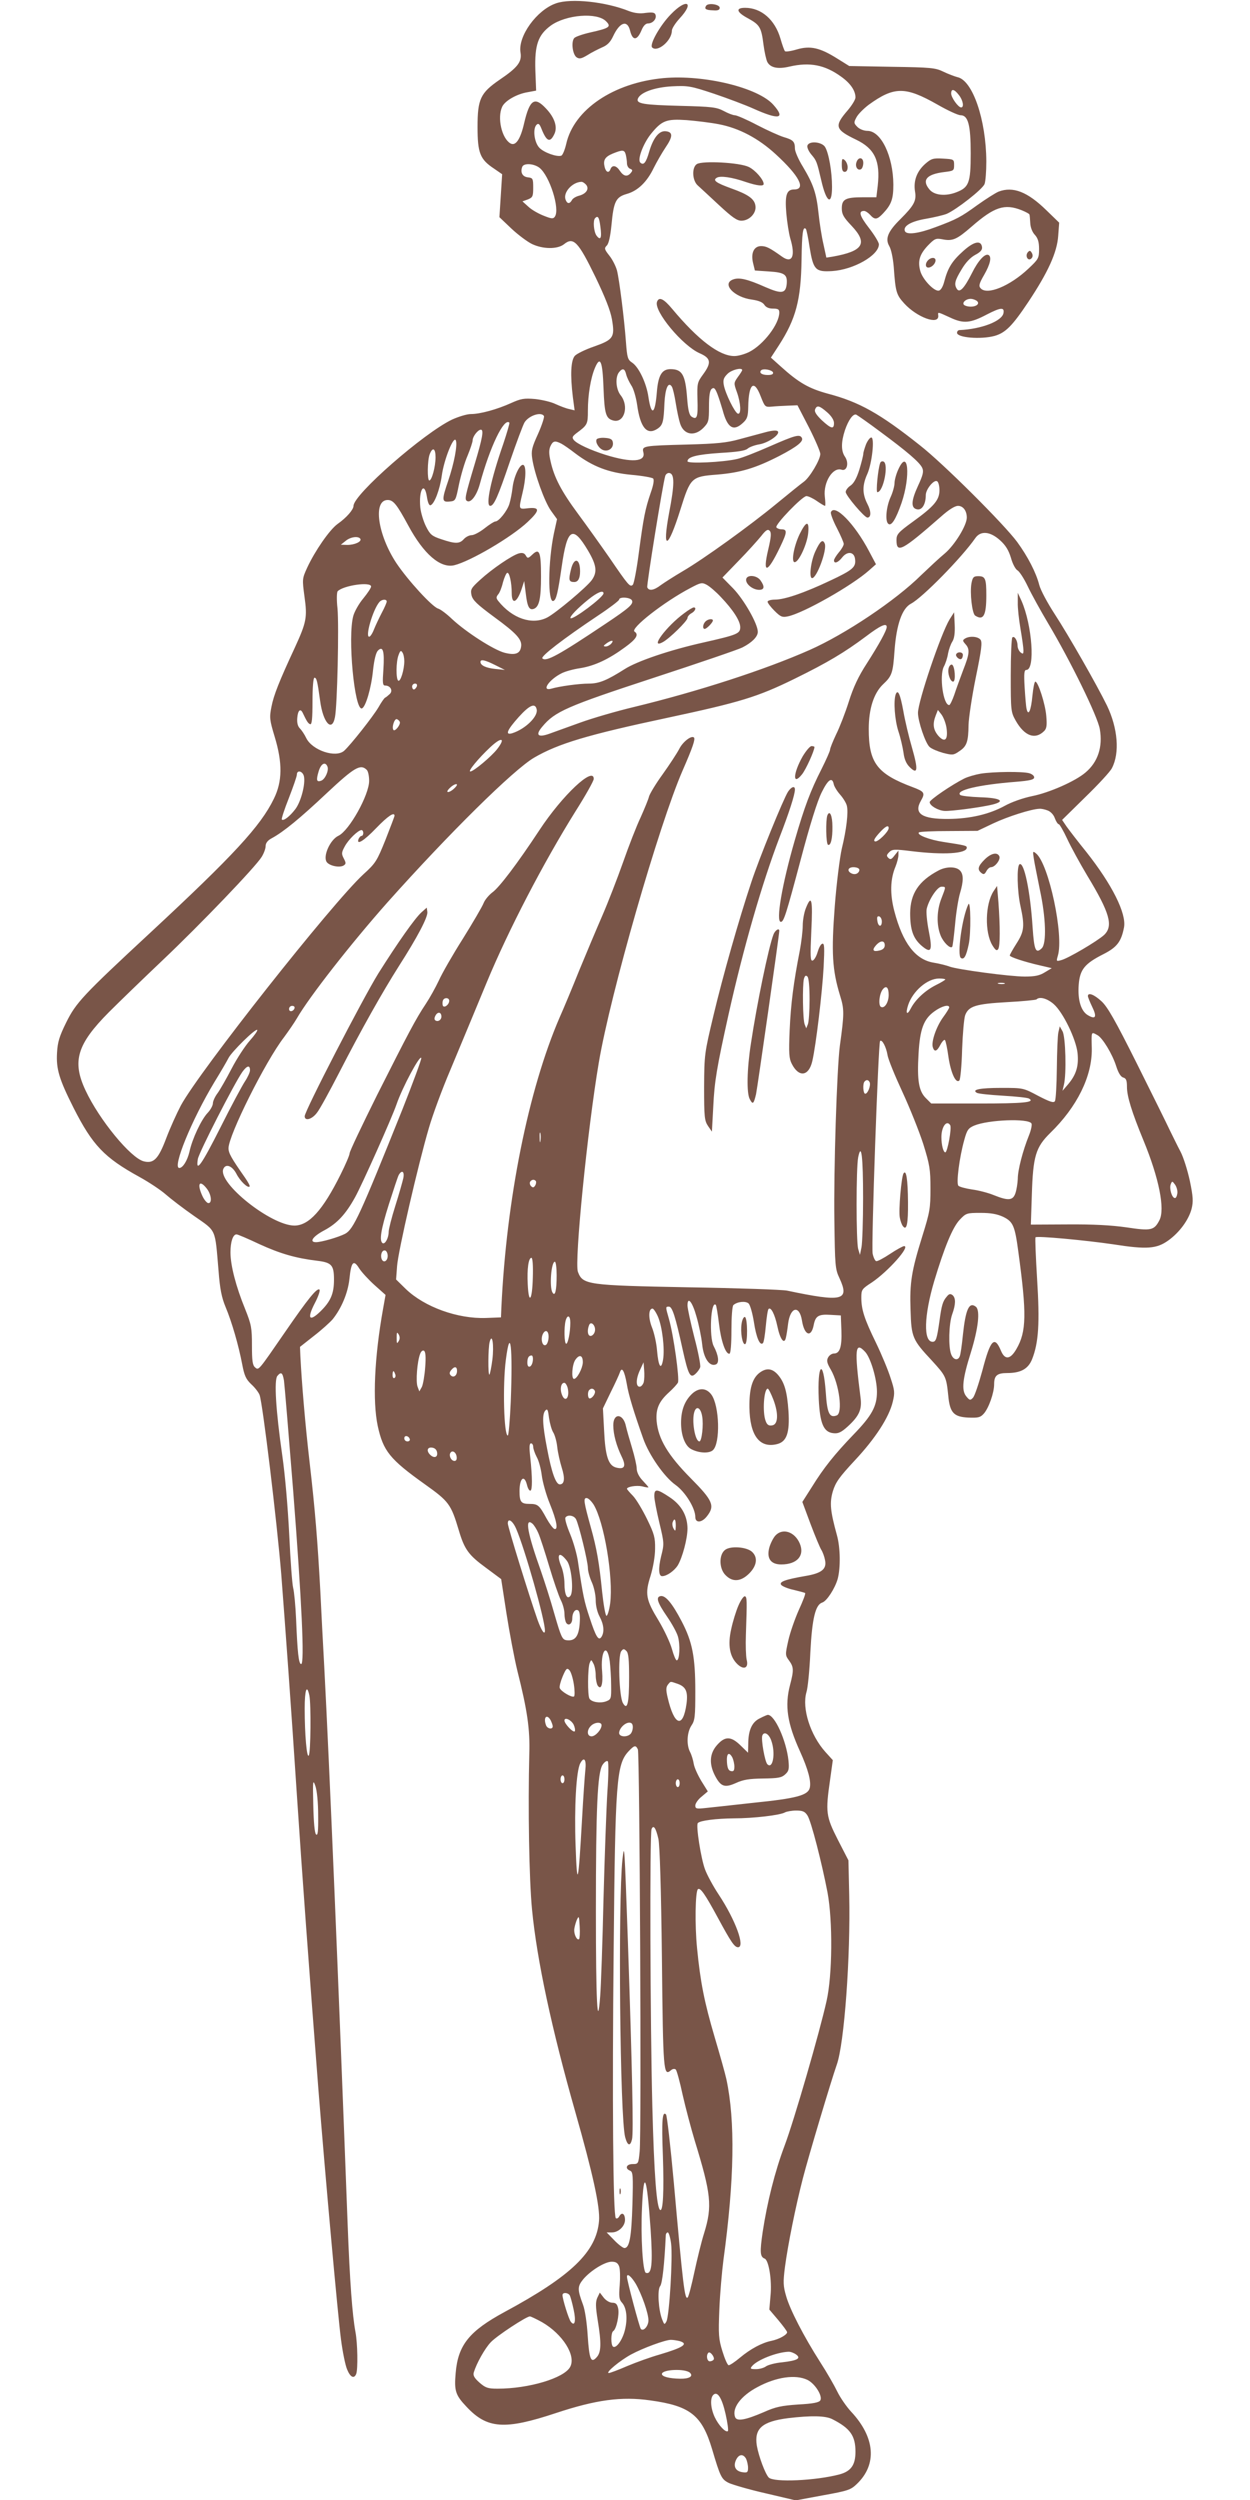 <?xml version="1.0" standalone="no"?>
<!DOCTYPE svg PUBLIC "-//W3C//DTD SVG 20010904//EN"
 "http://www.w3.org/TR/2001/REC-SVG-20010904/DTD/svg10.dtd">
<svg version="1.0" xmlns="http://www.w3.org/2000/svg"
 width="640pt" height="1280pt" viewBox="0 0 640 1280"
 preserveAspectRatio="xMidYMid meet">
<g transform="translate(0,1280) scale(0.1,-0.1)"
fill="#795548" stroke="none">
<path d="M2847 12783 c-99 -34 -196 -169 -182 -252 8 -48 -15 -77 -108 -140
-97 -67 -112 -98 -112 -241 0 -134 13 -166 84 -213 l42 -29 -7 -110 -7 -110
61 -58 c34 -32 81 -67 105 -79 56 -27 130 -28 164 -2 49 40 73 15 162 -168 49
-102 76 -170 84 -215 16 -93 8 -105 -91 -140 -44 -15 -89 -37 -99 -48 -20 -23
-24 -96 -10 -211 l9 -68 -29 7 c-15 3 -46 15 -68 25 -22 11 -69 22 -105 26
-57 5 -73 2 -124 -21 -71 -32 -157 -56 -206 -56 -19 0 -62 -13 -95 -28 -145
-69 -505 -384 -505 -442 0 -19 -35 -60 -82 -93 -41 -30 -115 -137 -155 -223
-26 -57 -26 -59 -14 -149 15 -107 10 -131 -50 -262 -79 -170 -108 -243 -119
-301 -11 -55 -10 -67 16 -153 41 -135 40 -230 -4 -319 -68 -140 -207 -290
-632 -685 -347 -322 -381 -359 -431 -460 -35 -71 -44 -100 -47 -155 -5 -84 11
-136 85 -283 97 -191 157 -254 337 -353 49 -27 109 -67 134 -89 25 -22 90 -72
146 -111 116 -81 106 -60 125 -281 7 -93 16 -137 36 -185 32 -76 67 -198 85
-293 11 -58 19 -76 46 -102 19 -17 38 -42 43 -55 16 -43 89 -650 111 -918 21
-273 51 -686 80 -1130 28 -423 61 -871 110 -1505 35 -442 100 -1164 116 -1284
8 -62 22 -131 31 -152 16 -40 36 -51 47 -23 9 25 7 156 -4 214 -16 86 -29 258
-40 550 -49 1302 -93 2344 -120 2860 -6 107 -15 281 -20 385 -14 254 -26 409
-55 660 -22 189 -40 403 -47 540 l-2 49 71 56 c39 30 82 69 96 85 45 56 78
134 86 206 9 89 21 102 50 55 13 -20 48 -58 79 -86 l56 -50 -13 -73 c-44 -246
-54 -470 -27 -598 28 -128 61 -170 242 -299 122 -87 133 -101 173 -235 29 -98
50 -127 139 -192 l78 -58 27 -175 c15 -96 40 -229 56 -295 51 -202 65 -299 61
-425 -7 -273 -1 -644 14 -797 25 -259 101 -613 222 -1038 89 -313 127 -485
121 -556 -13 -158 -142 -282 -483 -466 -181 -98 -239 -169 -251 -313 -8 -91
-1 -113 55 -172 106 -114 196 -120 458 -33 205 68 336 86 483 65 205 -28 265
-76 317 -250 42 -142 48 -154 86 -173 20 -9 105 -34 189 -53 l153 -36 140 26
c128 23 142 28 173 58 105 100 94 239 -30 371 -23 25 -55 71 -70 102 -15 31
-54 99 -87 150 -85 133 -156 271 -175 339 -15 51 -16 71 -6 149 15 113 54 308
92 455 29 113 144 497 173 580 39 108 71 555 64 869 l-4 178 -54 105 c-61 120
-64 141 -40 307 l14 101 -38 42 c-77 86 -121 223 -97 306 7 21 16 113 20 204
9 174 26 244 61 255 23 7 65 72 79 121 15 56 14 160 -4 224 -34 124 -38 165
-21 224 14 46 32 72 112 158 105 112 176 221 195 301 11 46 10 58 -11 121 -12
39 -46 121 -75 181 -60 123 -75 170 -75 232 0 40 3 44 54 77 83 56 199 186
165 186 -6 0 -39 -18 -72 -40 -33 -22 -65 -39 -71 -37 -6 2 -14 19 -18 38 -8
36 29 1079 38 1089 10 10 31 -30 38 -71 3 -22 38 -107 76 -189 38 -82 86 -202
107 -267 33 -106 37 -130 37 -228 0 -102 -3 -120 -42 -245 -55 -177 -65 -237
-60 -378 4 -139 10 -152 109 -258 72 -79 74 -83 84 -179 8 -88 28 -109 101
-113 52 -2 63 0 81 20 25 28 53 106 53 151 0 44 15 57 67 57 69 0 107 21 127
70 34 85 40 187 26 411 -7 116 -11 212 -8 214 8 8 255 -15 398 -36 172 -27
222 -23 282 20 57 41 104 105 119 162 9 37 8 61 -9 143 -12 55 -33 122 -48
150 -15 28 -38 76 -53 106 -14 30 -90 184 -169 342 -113 226 -152 294 -183
322 -38 35 -69 46 -69 26 0 -5 10 -30 22 -55 25 -51 18 -66 -20 -44 -37 20
-55 78 -49 157 6 78 30 108 127 157 69 35 91 64 105 137 13 71 -61 219 -193
386 -43 53 -88 112 -101 130 l-23 34 119 117 c66 64 128 131 136 148 41 78 30
205 -25 320 -54 110 -197 360 -268 469 -37 57 -72 122 -79 149 -16 63 -59 146
-113 220 -68 92 -379 402 -498 495 -205 163 -311 222 -470 264 -99 27 -150 56
-244 141 l-49 44 41 63 c87 135 113 232 116 440 2 136 7 171 22 156 3 -3 12
-45 19 -93 19 -117 30 -128 115 -123 111 7 240 81 240 137 0 10 -23 48 -51 84
-48 62 -55 87 -25 87 7 0 21 -9 31 -20 24 -27 36 -25 67 8 42 45 52 73 52 147
-1 146 -63 275 -133 275 -18 0 -40 9 -51 20 -19 19 -19 23 -5 49 8 16 36 44
62 64 131 95 188 95 352 2 52 -30 106 -55 119 -55 39 0 52 -50 52 -195 0 -152
-9 -175 -75 -200 -55 -21 -113 -15 -137 16 -39 47 -14 77 76 88 49 6 51 7 51
36 0 29 -1 30 -57 33 -51 3 -60 0 -92 -28 -42 -38 -60 -86 -51 -141 8 -47 -5
-71 -75 -141 -64 -63 -79 -100 -57 -138 10 -17 19 -61 23 -107 9 -128 13 -142
54 -187 65 -71 177 -112 174 -63 -2 21 -7 22 61 -9 68 -32 103 -29 188 16 70
36 90 38 85 8 -6 -42 -113 -83 -225 -88 -7 0 -13 -6 -13 -14 0 -25 121 -35
192 -16 56 16 91 51 173 174 101 152 147 253 153 338 l5 68 -65 63 c-97 95
-171 124 -245 96 -15 -6 -64 -37 -109 -69 -84 -61 -106 -73 -214 -113 -87 -33
-149 -41 -157 -20 -10 26 32 50 109 63 40 7 87 18 105 25 49 21 184 126 194
153 5 13 9 65 9 115 -1 214 -70 416 -148 432 -15 4 -47 16 -72 28 -41 20 -64
22 -263 25 l-219 4 -61 38 c-89 56 -138 67 -207 47 -30 -9 -58 -13 -61 -9 -4
4 -14 33 -23 64 -28 97 -98 158 -181 158 -50 0 -45 -22 15 -54 60 -33 68 -46
79 -134 5 -38 14 -79 20 -90 16 -29 54 -37 113 -23 104 24 181 9 264 -51 48
-34 74 -72 74 -107 0 -11 -18 -40 -39 -65 -71 -82 -66 -99 42 -151 96 -46 125
-109 111 -236 l-7 -59 -69 0 c-89 0 -108 -10 -108 -57 0 -30 9 -46 50 -89 85
-90 60 -130 -97 -158 l-32 -5 -15 69 c-9 38 -20 109 -25 157 -11 105 -27 150
-80 239 -23 37 -41 79 -41 93 0 36 -9 45 -57 59 -23 7 -85 35 -137 62 -53 28
-104 50 -114 50 -9 0 -35 10 -57 22 -36 19 -60 22 -220 26 -192 5 -229 11
-219 37 13 32 85 58 175 63 81 4 95 2 215 -38 71 -24 161 -58 201 -76 131 -59
167 -53 103 19 -77 88 -355 156 -564 137 -255 -24 -458 -161 -497 -337 -7 -30
-18 -57 -25 -60 -22 -8 -90 16 -113 41 -26 28 -34 97 -14 117 9 9 15 5 24 -17
27 -69 45 -77 67 -31 18 36 2 85 -43 132 -58 62 -83 45 -111 -74 -19 -84 -44
-121 -71 -105 -44 26 -68 131 -42 187 14 31 75 66 131 75 l43 8 -4 105 c-4
129 14 180 79 228 78 56 237 69 283 22 28 -28 18 -35 -80 -57 -40 -9 -77 -22
-83 -29 -17 -20 -8 -86 13 -99 14 -9 25 -6 55 12 20 13 54 30 74 39 27 11 43
27 57 57 34 73 73 86 87 29 13 -53 36 -52 59 3 9 22 21 34 33 34 25 0 46 25
38 45 -4 11 -15 13 -50 9 -30 -5 -58 -1 -85 9 -119 48 -297 67 -374 40z m2062
-469 c22 -27 28 -64 12 -64 -15 0 -51 51 -51 71 0 26 15 24 39 -7z m-1229
-150 c105 -20 204 -73 292 -154 121 -111 156 -180 94 -180 -39 0 -48 -29 -40
-123 4 -45 13 -102 20 -127 28 -92 10 -131 -42 -94 -63 45 -81 54 -107 54 -37
0 -54 -36 -41 -88 l9 -37 73 -5 c80 -5 94 -16 90 -64 -5 -49 -26 -52 -109 -16
-92 41 -135 51 -166 39 -59 -22 5 -91 97 -103 34 -5 54 -13 63 -26 8 -13 23
-20 44 -20 27 0 33 -4 33 -20 0 -59 -81 -165 -154 -202 -22 -11 -56 -21 -76
-21 -77 0 -185 82 -318 241 -44 53 -68 64 -78 37 -18 -47 131 -226 219 -264
57 -25 61 -48 16 -109 -29 -40 -30 -45 -28 -126 3 -91 -2 -107 -29 -90 -13 8
-19 32 -24 97 -9 118 -25 147 -85 147 -44 0 -63 -31 -70 -118 -9 -114 -28
-125 -43 -25 -10 71 -49 153 -83 176 -23 15 -26 25 -32 104 -9 123 -34 320
-46 368 -6 22 -23 56 -39 76 -26 33 -27 38 -13 52 10 10 18 47 24 107 11 118
22 141 78 157 57 16 104 62 138 133 15 30 42 77 60 104 39 57 39 80 2 84 -34
4 -64 -33 -85 -104 -16 -57 -29 -73 -46 -56 -15 15 14 94 53 144 57 71 80 80
184 73 50 -4 124 -13 165 -21z m-476 -156 c3 -13 6 -33 6 -44 0 -12 7 -25 16
-28 13 -5 14 -9 4 -21 -18 -22 -37 -18 -56 10 -18 28 -39 32 -48 10 -8 -23
-23 -18 -30 9 -9 36 1 53 42 70 50 20 59 20 66 -6z m-442 -67 c52 -41 106
-211 79 -250 -8 -12 -16 -12 -56 4 -26 10 -62 30 -79 46 l-31 28 28 10 c24 10
27 15 27 60 0 47 -2 50 -27 53 -28 3 -40 25 -29 54 8 20 59 17 88 -5z m239
-87 c17 -21 1 -46 -36 -56 -16 -4 -33 -14 -37 -23 -12 -21 -25 -19 -33 5 -11
36 35 87 81 89 6 1 17 -6 25 -15z m2229 -130 c22 -9 41 -19 41 -23 1 -3 3 -23
4 -44 1 -22 11 -47 24 -60 15 -17 21 -36 21 -72 0 -47 -3 -52 -54 -100 -95
-90 -214 -139 -246 -100 -10 11 -6 25 19 68 31 54 39 91 23 101 -18 11 -54
-28 -86 -93 -40 -79 -63 -102 -77 -80 -15 24 -10 43 24 99 21 36 46 62 70 75
27 14 37 26 35 40 -5 37 -42 29 -97 -21 -57 -51 -78 -86 -96 -154 -7 -28 -18
-46 -28 -48 -24 -5 -83 57 -95 100 -14 51 -4 85 38 130 35 36 41 39 74 33 54
-11 75 -1 151 65 116 101 168 118 255 84z m-2156 -85 c8 -58 1 -73 -20 -45
-14 20 -19 77 -7 89 14 15 21 5 27 -44z m1925 -378 c20 -13 4 -31 -29 -31 -16
0 -32 5 -36 11 -7 12 13 29 36 29 8 0 21 -4 29 -9z m-1909 -448 c5 -133 12
-156 50 -166 56 -15 82 73 38 129 -25 31 -29 94 -8 119 18 22 29 18 36 -12 4
-16 16 -40 26 -56 11 -15 24 -59 30 -99 16 -117 50 -158 103 -124 29 19 33 35
37 133 4 75 20 112 38 83 5 -8 14 -46 20 -85 6 -38 16 -85 22 -103 18 -58 73
-69 119 -23 27 28 29 34 29 109 0 55 4 83 14 91 11 9 17 4 29 -26 8 -21 20
-59 27 -83 24 -91 55 -111 104 -65 22 20 26 33 27 82 2 120 30 143 64 53 21
-53 22 -55 56 -52 19 2 56 4 83 5 l49 2 59 -114 c32 -63 58 -124 58 -135 0
-30 -55 -122 -85 -143 -14 -10 -76 -60 -138 -111 -137 -113 -374 -284 -482
-347 -44 -26 -94 -58 -112 -71 -35 -27 -61 -31 -69 -11 -4 12 79 526 92 570 3
10 13 17 22 15 26 -5 26 -58 -2 -203 -37 -199 -7 -190 58 17 51 163 56 168
187 178 121 10 197 33 320 96 90 47 126 75 114 93 -11 19 -35 12 -163 -44 -68
-30 -144 -60 -168 -65 -73 -17 -254 -25 -254 -12 0 23 48 35 168 43 87 5 128
11 140 22 9 8 36 18 60 22 47 8 109 52 94 67 -6 6 -30 4 -63 -5 -30 -8 -90
-24 -134 -36 -64 -18 -117 -23 -265 -27 -229 -6 -234 -7 -226 -40 13 -49 -60
-54 -193 -13 -79 25 -146 56 -163 76 -10 13 -8 18 12 34 58 43 60 46 60 117 0
79 14 166 36 218 27 64 39 37 44 -103z m710 92 c0 -3 -10 -19 -22 -35 -21 -30
-22 -31 -5 -78 20 -56 23 -115 5 -110 -16 5 -64 103 -72 146 -5 27 -1 38 19
58 21 21 75 34 75 19z m158 -12 c2 -9 -7 -13 -27 -13 -30 0 -46 11 -34 24 11
11 56 2 61 -11z m277 -204 c22 -19 35 -40 35 -55 0 -33 -14 -30 -62 14 -28 27
-39 44 -35 55 9 24 22 21 62 -14z m-1450 -19 c3 -5 -10 -46 -30 -91 -32 -70
-36 -87 -30 -127 11 -76 63 -221 96 -267 l31 -43 -16 -73 c-30 -144 -32 -356
-3 -346 15 5 23 39 43 176 28 197 56 214 134 83 45 -76 49 -111 20 -152 -26
-36 -184 -169 -229 -192 -77 -39 -178 -5 -250 85 -11 14 -11 20 -1 33 8 8 19
36 25 62 7 25 17 48 22 49 11 4 23 -50 23 -104 0 -61 27 -50 51 22 l13 40 8
-64 c8 -69 18 -87 42 -78 27 11 36 53 36 165 0 127 -8 147 -44 113 -22 -21
-25 -21 -34 -5 -7 12 -17 15 -34 11 -35 -9 -139 -80 -200 -136 -46 -42 -50
-49 -44 -78 6 -26 28 -47 116 -112 115 -84 144 -116 138 -152 -5 -36 -30 -45
-85 -31 -56 15 -196 105 -268 172 -27 26 -60 51 -72 54 -31 10 -153 143 -213
232 -96 145 -122 324 -45 324 29 0 47 -23 105 -130 79 -147 165 -221 236 -204
82 20 292 143 375 221 63 59 65 77 4 71 -51 -6 -50 -8 -30 77 19 77 20 145 2
145 -18 0 -47 -63 -53 -119 -3 -25 -10 -62 -16 -81 -11 -36 -54 -90 -72 -90
-6 0 -31 -16 -55 -35 -24 -19 -54 -35 -66 -35 -12 0 -30 -9 -40 -20 -22 -25
-44 -25 -115 -1 -49 16 -58 24 -79 66 -13 26 -26 69 -29 96 -9 91 21 139 34
54 4 -27 11 -44 18 -42 20 6 48 80 58 152 11 81 61 207 72 180 9 -24 -9 -117
-39 -206 -34 -99 -33 -111 6 -107 32 3 32 4 49 88 10 47 29 113 44 147 14 34
26 70 26 79 0 19 27 54 42 54 16 0 8 -44 -31 -174 -50 -167 -53 -183 -40 -191
19 -12 49 27 65 84 53 195 125 344 152 317 2 -3 -12 -51 -31 -108 -65 -187
-92 -318 -67 -318 19 0 40 48 100 225 34 99 68 190 76 203 23 35 85 55 99 32z
m1720 -79 c138 -102 204 -158 217 -187 8 -18 4 -36 -22 -92 -36 -78 -37 -115
-3 -120 25 -4 43 28 43 73 0 30 42 81 58 71 7 -4 12 -25 12 -46 0 -50 -28 -83
-136 -161 -76 -55 -84 -65 -84 -94 0 -70 27 -56 228 120 39 35 71 55 87 55 26
0 45 -25 45 -60 0 -40 -62 -141 -113 -184 -27 -22 -81 -73 -121 -111 -130
-129 -388 -302 -571 -383 -228 -101 -570 -212 -900 -292 -88 -21 -212 -57
-275 -80 -63 -23 -134 -48 -158 -57 -59 -21 -72 -6 -35 37 64 77 126 104 568
249 232 76 437 146 456 156 49 25 79 55 79 80 0 41 -71 165 -126 222 l-55 56
83 86 c46 47 97 104 115 126 24 31 34 37 43 28 10 -9 9 -30 -7 -98 -30 -127
-4 -122 61 14 37 77 38 91 6 91 -10 0 -22 5 -25 10 -8 14 133 160 154 160 9 0
33 -11 53 -25 20 -14 39 -25 42 -25 3 0 2 22 -1 48 -8 73 41 152 86 137 28 -9
39 35 17 67 -20 29 -20 74 0 135 18 53 42 86 58 80 6 -3 61 -41 121 -86z
m-1632 -62 c12 -6 45 -29 72 -50 90 -68 171 -99 287 -110 57 -5 107 -14 112
-19 6 -6 2 -33 -12 -72 -29 -85 -37 -127 -61 -307 -11 -85 -25 -159 -31 -165
-14 -14 -23 -3 -120 139 -46 66 -118 167 -161 225 -85 115 -122 186 -140 268
-9 39 -9 58 -1 77 13 28 23 30 55 14z m-643 -70 c0 -48 -19 -119 -32 -119 -11
0 -10 103 2 134 15 39 30 31 30 -15z m2890 -425 c29 -26 44 -51 56 -90 8 -30
23 -58 33 -64 10 -5 34 -42 53 -82 19 -40 66 -125 104 -189 115 -193 254 -477
265 -542 16 -91 -10 -169 -73 -222 -52 -45 -187 -104 -273 -121 -48 -10 -105
-30 -141 -50 -79 -43 -176 -66 -289 -67 -134 -1 -178 27 -140 93 23 40 18 47
-40 69 -185 69 -227 125 -227 299 0 103 26 183 73 228 46 43 51 58 59 173 10
135 39 216 84 240 58 30 260 236 329 335 27 40 76 36 127 -10z m-3275 7 c8
-14 -29 -31 -67 -31 l-33 1 24 19 c24 21 66 27 76 11z m1846 -298 c62 -65 99
-122 99 -154 0 -33 -14 -39 -186 -78 -175 -39 -342 -96 -406 -137 -90 -57
-130 -74 -183 -74 -51 0 -152 -14 -192 -26 -54 -15 -12 47 53 79 17 9 60 21
95 26 74 12 146 46 229 107 58 42 72 65 49 80 -25 15 151 153 287 224 51 27
58 29 82 16 15 -8 48 -36 73 -63z m-1791 54 c0 -7 -18 -34 -40 -61 -22 -26
-45 -67 -51 -89 -30 -107 6 -487 44 -474 19 6 48 104 57 196 6 54 15 90 25
100 26 26 34 -3 28 -96 -5 -70 -4 -83 9 -83 27 0 41 -26 24 -43 -9 -8 -19 -17
-24 -19 -4 -1 -20 -24 -34 -49 -29 -49 -142 -192 -176 -223 -43 -38 -163 2
-194 65 -9 19 -24 41 -33 50 -11 11 -15 30 -13 53 3 39 16 51 28 26 20 -42 27
-54 38 -58 9 -3 12 29 12 117 0 72 4 121 10 121 11 0 15 -16 29 -118 15 -113
61 -163 76 -84 12 58 21 468 13 557 -5 43 -4 83 1 88 30 30 171 50 171 24z
m1190 -35 c0 -20 -158 -138 -169 -127 -6 7 36 51 92 96 46 37 77 49 77 31z
m146 -37 c7 -18 -13 -37 -136 -119 -239 -160 -304 -196 -323 -177 -10 10 105
99 286 220 59 39 107 76 107 81 0 16 60 12 66 -5z m-1256 -5 c0 -5 -11 -31
-25 -57 -14 -27 -32 -65 -40 -85 -8 -21 -19 -38 -25 -38 -21 0 19 138 52 177
12 15 38 17 38 3z m2560 -130 c0 -18 -40 -90 -102 -187 -43 -66 -69 -122 -92
-195 -18 -57 -47 -132 -65 -168 -17 -36 -31 -71 -31 -78 0 -7 -20 -52 -44
-100 -56 -110 -87 -192 -137 -365 -65 -225 -98 -417 -71 -417 15 0 27 38 102
320 47 178 85 299 107 343 33 67 54 81 62 41 2 -10 16 -34 32 -52 16 -18 32
-44 35 -58 8 -33 -2 -121 -26 -219 -10 -44 -27 -177 -36 -295 -18 -237 -13
-326 27 -457 22 -71 22 -91 -1 -258 -15 -116 -32 -633 -28 -895 3 -229 4 -248
26 -294 53 -115 17 -124 -268 -64 -25 5 -252 13 -505 17 -519 10 -541 13 -566
79 -19 49 49 732 107 1072 59 351 308 1217 429 1495 52 119 66 161 58 169 -13
12 -57 -22 -75 -58 -12 -23 -50 -81 -85 -130 -35 -48 -66 -100 -70 -114 -3
-14 -23 -62 -43 -107 -21 -44 -61 -147 -90 -230 -29 -82 -77 -206 -107 -275
-30 -69 -83 -195 -118 -280 -34 -85 -79 -193 -100 -240 -160 -371 -272 -930
-298 -1485 l-2 -50 -77 -3 c-145 -5 -314 56 -410 148 l-50 49 5 68 c5 75 108
521 163 708 19 66 68 199 109 295 113 272 119 285 187 450 112 270 290 612
454 875 52 82 94 157 94 167 0 67 -161 -84 -278 -262 -114 -173 -206 -294
-241 -319 -17 -13 -38 -37 -45 -55 -7 -18 -55 -100 -106 -182 -52 -82 -107
-178 -123 -214 -17 -36 -47 -90 -67 -120 -52 -78 -89 -149 -249 -466 -77 -155
-141 -289 -141 -299 0 -9 -21 -58 -46 -108 -92 -185 -163 -262 -237 -262 -120
1 -391 217 -364 289 12 30 45 18 67 -23 19 -38 59 -76 68 -66 3 3 -8 23 -24
46 -70 100 -84 125 -84 150 0 66 189 445 284 568 22 30 52 73 66 97 64 111
277 383 464 594 315 353 645 679 751 741 124 72 274 117 683 204 373 80 459
106 649 199 171 84 256 135 366 217 75 57 107 71 107 49z m-1410 -85 c-7 -8
-20 -15 -29 -15 -13 1 -13 3 3 15 26 19 42 19 26 0z m-1060 -90 c0 -43 -19
-107 -31 -100 -12 8 -12 97 2 132 8 22 12 24 19 13 6 -8 10 -28 10 -45z m465
-20 l50 -25 -49 5 c-48 5 -76 18 -76 36 0 15 23 10 75 -16z m-401 -110 c-4 -8
-10 -15 -15 -15 -5 0 -9 7 -9 15 0 8 7 15 15 15 9 0 12 -6 9 -15z m614 -118
c7 -36 -59 -100 -125 -121 -39 -12 -27 16 33 83 56 62 85 74 92 38z m-701 -63
c5 -14 -24 -50 -32 -42 -11 11 4 60 17 56 7 -3 13 -9 15 -14z m498 -140 c-29
-37 -120 -114 -137 -114 -14 0 41 67 103 125 58 54 79 47 34 -11z m-868 -90
c7 -20 -12 -63 -32 -71 -24 -9 -27 2 -14 46 12 42 35 54 46 25z m201 -16 c7
-7 12 -32 12 -56 0 -72 -102 -255 -157 -281 -43 -20 -81 -106 -60 -135 15 -20
67 -30 87 -17 12 8 12 13 0 36 -12 23 -12 30 5 61 19 36 69 84 86 84 5 0 9 -7
9 -15 0 -8 -4 -15 -9 -15 -5 0 -11 -7 -15 -15 -13 -35 27 -11 90 55 60 62 94
85 94 63 0 -3 -21 -58 -46 -122 -44 -109 -50 -120 -114 -178 -162 -150 -838
-1006 -934 -1183 -21 -40 -55 -115 -75 -168 -40 -106 -64 -131 -115 -118 -67
17 -228 213 -298 363 -70 149 -44 236 120 401 54 54 177 173 275 266 193 183
476 478 507 529 11 18 20 42 20 55 0 15 10 29 31 40 61 33 145 102 283 232
141 132 172 150 204 118z m-322 -32 c9 -39 -15 -131 -44 -169 -29 -38 -61 -62
-69 -53 -3 3 13 52 36 110 22 57 41 111 41 120 0 25 29 19 36 -8z m765 -67
c-13 -11 -27 -17 -30 -13 -3 3 5 14 18 25 13 11 27 17 30 13 3 -3 -5 -14 -18
-25z m3044 -109 c15 -6 30 -22 36 -40 6 -16 15 -30 20 -30 4 0 24 -34 43 -75
19 -41 65 -125 102 -187 117 -193 135 -259 87 -305 -35 -32 -186 -121 -220
-129 -25 -7 -25 -6 -17 22 32 104 -46 470 -111 524 -17 14 -18 13 -12 -25 3
-22 18 -94 31 -160 31 -143 35 -275 10 -300 -31 -30 -39 -11 -47 106 -12 188
-44 338 -67 324 -15 -9 -12 -140 5 -215 22 -101 19 -129 -20 -190 -19 -30 -35
-58 -35 -62 0 -8 76 -33 155 -51 l60 -14 -35 -21 c-27 -17 -51 -22 -103 -22
-77 0 -344 36 -385 51 -15 6 -51 15 -81 20 -94 15 -159 100 -202 264 -23 88
-21 164 6 228 8 20 15 47 15 59 l0 23 -20 -25 c-15 -20 -21 -23 -32 -12 -10
10 -9 15 5 29 15 15 26 16 114 5 164 -20 283 -13 283 18 0 10 -7 12 -118 29
-74 11 -140 37 -127 49 4 4 73 7 153 7 l147 1 80 38 c74 35 196 74 237 75 9 1
28 -3 43 -9z m-815 -90 c0 -18 -56 -73 -70 -68 -9 3 -3 15 20 41 32 36 50 46
50 27z m-150 -214 c0 -8 -7 -17 -16 -20 -19 -7 -47 12 -38 25 9 15 54 10 54
-5z m115 -264 c0 -31 -19 -28 -23 4 -3 18 0 25 10 22 7 -3 13 -14 13 -26z m15
-122 c0 -13 -9 -22 -25 -26 -35 -9 -42 1 -20 26 23 26 45 26 45 0z m310 -175
c0 -2 -22 -16 -49 -29 -55 -28 -104 -74 -127 -118 -20 -39 -29 -29 -14 17 24
71 98 135 158 135 17 0 32 -2 32 -5z m303 -22 c-7 -2 -21 -2 -30 0 -10 3 -4 5
12 5 17 0 24 -2 18 -5z m-593 -57 c0 -39 -22 -72 -40 -61 -14 9 -8 69 11 91
17 20 29 8 29 -30z m-2250 -30 c0 -20 -27 -40 -33 -24 -2 7 -2 19 1 26 6 16
32 15 32 -2z m3095 -17 c48 -42 114 -179 122 -250 7 -67 -7 -111 -47 -159
l-30 -35 7 30 c14 55 9 248 -7 275 l-14 25 -7 -30 c-4 -16 -7 -100 -8 -185 -1
-85 -5 -161 -10 -168 -6 -10 -25 -4 -85 27 -77 41 -77 41 -189 41 -111 0 -153
-9 -126 -25 7 -5 67 -11 134 -15 67 -4 127 -10 134 -15 32 -19 -27 -25 -257
-25 l-244 0 -28 28 c-36 36 -45 91 -37 227 7 125 26 177 80 216 38 28 77 38
77 21 0 -4 -14 -27 -31 -50 -35 -48 -62 -126 -53 -154 8 -26 21 -22 39 13 9
17 20 28 23 24 4 -4 12 -42 18 -86 12 -82 38 -139 56 -121 5 5 12 76 14 158 3
82 10 162 16 177 18 46 55 57 214 66 79 4 147 11 151 14 15 16 55 5 88 -24z
m-3887 -21 c-6 -18 -28 -21 -28 -4 0 9 7 16 16 16 9 0 14 -5 12 -12z m752 -43
c0 -17 -17 -28 -30 -20 -7 4 -7 13 0 26 12 21 30 17 30 -6z m-981 -123 c-24
-27 -66 -91 -93 -143 -27 -52 -59 -108 -72 -126 -13 -17 -24 -41 -24 -52 0
-11 -12 -33 -26 -48 -33 -34 -80 -134 -94 -200 -11 -46 -34 -83 -52 -83 -37 0
63 246 180 440 32 52 64 107 72 123 16 32 138 152 147 144 3 -4 -14 -28 -38
-55z m4340 28 c26 -14 76 -96 96 -159 11 -35 24 -55 36 -58 15 -4 19 -15 19
-48 0 -48 24 -127 85 -275 79 -192 111 -351 81 -408 -27 -52 -43 -55 -169 -36
-78 11 -169 16 -301 15 l-188 -1 5 152 c6 199 20 244 94 317 138 134 215 291
213 431 -2 92 -4 88 29 70z m-3559 -381 c-217 -541 -250 -613 -293 -636 -35
-18 -122 -43 -149 -43 -37 0 -16 30 43 61 65 35 109 82 157 169 36 65 187 403
212 475 30 88 121 257 127 238 2 -6 -42 -125 -97 -264z m-780 201 c0 -10 -12
-36 -26 -57 -14 -21 -71 -127 -125 -235 -98 -194 -128 -236 -116 -162 6 34
186 386 228 446 24 33 39 36 39 8z m3173 -62 c6 -17 -10 -58 -23 -58 -11 0
-14 53 -3 63 10 11 20 8 26 -5z m828 -210 c4 -6 -2 -35 -13 -62 -31 -77 -57
-176 -57 -222 -1 -23 -6 -55 -12 -73 -13 -38 -36 -40 -111 -10 -29 12 -80 25
-112 29 -32 5 -63 13 -69 19 -12 12 5 145 30 234 14 52 21 61 51 74 72 30 277
38 293 11z m-416 -9 c9 -13 -14 -139 -25 -139 -10 0 -20 37 -20 78 0 53 27 90
45 61z m-2098 -81 c-2 -13 -4 -5 -4 17 -1 22 1 32 4 23 2 -10 2 -28 0 -40z
m1652 -293 c0 -115 -4 -228 -8 -250 l-8 -40 -9 30 c-11 38 -11 416 0 470 16
78 25 5 25 -210z m-2354 103 c-4 -18 -22 -82 -41 -142 -19 -60 -34 -120 -34
-133 0 -31 -18 -65 -31 -58 -18 12 -9 69 32 199 23 72 45 139 50 149 16 29 31
20 24 -15z m679 -16 c2 -4 1 -14 -4 -22 -7 -11 -12 -12 -21 -3 -6 6 -8 16 -5
22 8 13 23 14 30 3z m3284 -62 c-2 -14 -7 -25 -13 -24 -15 1 -29 49 -21 70 7
18 8 18 22 -1 8 -11 14 -31 12 -45z m-4969 24 c23 -30 28 -74 8 -74 -7 0 -21
16 -30 35 -30 64 -16 88 22 39z m4077 -144 c51 -25 60 -45 78 -180 43 -316 42
-408 -10 -497 -31 -54 -59 -57 -79 -9 -33 79 -54 58 -95 -100 -19 -69 -40
-133 -49 -141 -13 -14 -17 -13 -34 8 -25 31 -19 89 24 225 38 123 48 214 26
233 -35 28 -53 -12 -67 -144 -5 -51 -12 -100 -16 -109 -9 -24 -33 -19 -44 10
-15 38 -12 156 5 204 19 53 19 84 2 99 -11 8 -18 7 -29 -7 -21 -24 -27 -44
-38 -126 -13 -91 -18 -106 -35 -106 -48 0 -44 134 8 310 52 173 94 276 131
315 32 34 36 35 107 35 53 0 84 -6 115 -20z m-3808 -140 c107 -49 187 -72 295
-85 75 -9 87 -22 87 -97 0 -72 -17 -111 -70 -163 -57 -55 -69 -36 -28 43 18
34 28 65 24 69 -12 12 -60 -48 -175 -215 -140 -203 -136 -199 -155 -183 -13
11 -16 34 -16 112 0 90 -3 107 -35 187 -47 115 -75 223 -75 290 0 55 13 92 31
92 6 0 58 -22 117 -50z m657 -60 c0 -27 -22 -39 -31 -16 -8 22 3 49 19 43 6
-2 12 -14 12 -27z m743 -112 c-3 -118 -21 -140 -26 -33 -4 79 4 135 19 135 6
0 9 -40 7 -102z m122 13 c0 -79 -8 -111 -21 -89 -17 26 -7 158 12 158 5 0 9
-31 9 -69z m716 -212 c12 -41 25 -104 29 -141 7 -72 38 -117 70 -104 19 7 14
47 -11 94 -24 47 -15 236 11 211 3 -4 10 -46 16 -95 10 -88 34 -159 54 -155 6
1 10 49 10 121 0 66 4 123 10 128 20 18 63 22 78 8 8 -8 20 -51 27 -95 12 -80
31 -123 46 -108 5 4 11 44 15 88 4 44 10 84 14 87 12 12 32 -27 45 -88 14 -68
36 -97 44 -58 3 12 8 44 11 70 11 87 58 98 71 17 12 -76 47 -90 60 -24 9 47
24 57 86 53 l53 -3 3 -77 c3 -84 -8 -118 -38 -118 -11 0 -24 -9 -30 -20 -9
-16 -6 -29 14 -63 43 -75 62 -222 30 -234 -37 -14 -49 10 -56 118 -13 178 -44
148 -36 -35 6 -125 25 -169 75 -174 25 -3 41 5 73 34 59 54 74 87 66 148 -32
251 -28 290 24 234 28 -31 60 -139 60 -204 0 -74 -26 -122 -120 -219 -98 -102
-153 -171 -213 -268 l-49 -77 42 -113 c23 -61 48 -121 55 -132 7 -11 16 -35
19 -52 10 -46 -16 -68 -100 -82 -104 -18 -137 -30 -124 -46 6 -7 34 -19 63
-25 29 -7 55 -14 59 -16 4 -3 -11 -41 -32 -87 -20 -45 -45 -116 -54 -157 -16
-72 -16 -75 4 -102 24 -33 25 -49 5 -125 -28 -107 -14 -197 51 -340 42 -93 58
-154 50 -187 -9 -38 -69 -54 -286 -76 -107 -12 -219 -24 -247 -27 -47 -5 -53
-4 -53 13 0 10 14 31 32 45 l32 27 -33 53 c-18 30 -36 69 -39 88 -3 19 -11 46
-19 61 -19 37 -16 100 7 135 18 26 20 47 20 175 0 177 -15 254 -70 359 -48 92
-83 134 -108 129 -25 -5 -17 -32 34 -106 24 -35 49 -80 55 -101 12 -41 9 -121
-6 -122 -5 0 -16 26 -25 59 -9 32 -39 96 -67 143 -66 108 -72 138 -42 231 13
43 23 100 23 138 1 57 -4 76 -41 152 -23 47 -55 101 -72 119 -17 17 -31 34
-31 36 0 11 48 19 77 13 18 -5 33 -7 33 -5 0 2 -13 17 -30 35 -19 20 -30 43
-30 61 0 15 -11 63 -24 106 -13 43 -27 92 -31 110 -13 66 -65 71 -65 6 0 -47
16 -105 43 -161 24 -49 15 -67 -28 -56 -40 10 -56 58 -62 190 l-6 113 40 83
c23 46 44 92 47 102 10 30 23 8 35 -59 9 -57 37 -147 84 -280 30 -85 108 -197
166 -238 50 -36 101 -119 101 -164 0 -32 33 -30 59 3 43 54 31 81 -82 195
-117 118 -167 202 -175 293 -5 62 11 100 64 148 20 18 40 40 45 49 9 18 -22
242 -46 326 -18 63 -18 63 0 63 17 0 33 -50 70 -219 29 -131 39 -150 66 -125
10 9 21 24 24 34 3 9 -10 78 -30 153 -19 75 -35 148 -35 163 0 49 25 19 46
-57z m-197 -1 c22 -52 35 -164 26 -219 -10 -58 -24 -36 -31 47 -3 38 -15 91
-26 118 -19 48 -18 96 3 96 5 0 18 -19 28 -42z m-449 -30 c0 -50 -12 -108 -21
-108 -10 0 -12 83 -3 118 9 33 24 27 24 -10z m125 -47 c-3 -11 -13 -21 -21
-21 -15 0 -19 27 -8 55 10 26 38 -6 29 -34z m-237 -37 c-2 -15 -8 -29 -15 -31
-17 -6 -26 33 -13 58 15 28 33 11 28 -27z m-767 -11 c-9 -15 -10 -12 -10 17 0
29 1 32 10 18 7 -12 7 -24 0 -35z m480 -94 c-5 -39 -12 -73 -15 -77 -8 -7 -7
137 1 167 13 50 23 -15 14 -90z m94 -216 c-4 -95 -11 -173 -15 -173 -20 0 -27
259 -10 388 23 178 36 66 25 -215z m-438 177 c-3 -43 -11 -88 -17 -101 l-13
-23 -9 24 c-10 26 -2 129 13 168 5 14 14 20 20 16 8 -5 10 -32 6 -84z m551 33
c-4 -34 -28 -43 -28 -10 0 25 7 37 22 37 5 0 8 -12 6 -27z m256 -10 c-2 -31
-30 -83 -45 -83 -15 0 -10 74 7 98 21 30 39 23 38 -15z m312 -100 c-4 -12 -13
-23 -21 -23 -21 0 -19 43 3 88 l17 37 3 -39 c2 -22 1 -50 -2 -63z m-956 58 c0
-24 -18 -37 -32 -23 -8 8 -7 16 2 27 17 21 30 19 30 -4z m-317 -16 c4 -8 2
-17 -3 -20 -6 -4 -10 3 -10 14 0 25 6 27 13 6z m-569 -34 c3 -22 24 -275 47
-563 44 -567 59 -888 41 -888 -13 0 -19 60 -26 230 -3 69 -10 141 -15 160 -5
19 -14 141 -20 270 -7 140 -21 306 -36 410 -33 230 -42 384 -25 405 19 23 27
18 34 -24z m1452 -35 c13 -52 -13 -82 -30 -34 -10 28 -3 58 13 58 6 0 13 -11
17 -24z m139 -16 c7 -12 -12 -40 -26 -40 -10 0 -12 34 -2 43 9 10 21 9 28 -3z
m-213 -213 c8 -12 18 -46 21 -75 3 -29 14 -77 23 -106 18 -56 14 -86 -10 -86
-20 0 -42 61 -65 184 -24 123 -26 177 -8 195 10 10 13 2 18 -39 4 -27 13 -60
21 -73z m-734 -35 c2 -7 -3 -12 -12 -12 -9 0 -16 7 -16 16 0 17 22 14 28 -4z
m632 -40 c0 -9 8 -33 18 -52 11 -19 22 -62 26 -95 4 -32 22 -98 41 -144 36
-89 44 -136 23 -129 -7 3 -25 27 -40 54 -37 68 -44 74 -87 74 -43 0 -51 10
-51 65 0 67 24 87 38 33 4 -18 12 -32 18 -30 10 3 10 66 -1 170 -6 52 -5 72 4
72 6 0 11 -8 11 -18z m-492 -29 c4 -25 -16 -31 -36 -11 -20 20 -14 40 11 36
14 -2 23 -11 25 -25z m100 -21 c2 -14 -2 -22 -11 -22 -17 0 -30 27 -21 41 9
16 29 4 32 -19z m701 -245 c54 -88 102 -373 85 -507 -5 -36 -14 -64 -19 -63
-5 1 -15 56 -22 122 -15 150 -28 224 -58 331 -36 130 -39 150 -22 150 9 0 24
-15 36 -33z m-90 -75 c15 -28 61 -217 61 -250 0 -16 9 -49 20 -73 11 -24 20
-65 20 -92 0 -28 8 -62 20 -84 22 -41 25 -79 10 -103 -15 -24 -29 -1 -61 97
-28 84 -34 113 -59 282 -5 40 -24 106 -41 147 -17 40 -28 78 -24 84 10 16 43
12 54 -8z m-306 -50 c44 -101 147 -465 147 -520 0 -27 -18 -1 -38 55 -43 123
-152 475 -152 493 0 30 25 14 43 -28z m113 -21 c9 -20 34 -97 56 -171 22 -74
49 -152 59 -172 11 -21 19 -52 19 -70 0 -18 4 -39 9 -47 12 -18 31 -5 31 22 0
30 15 51 30 42 8 -5 11 -27 8 -68 -5 -66 -24 -90 -67 -85 -22 3 -28 15 -62
133 -20 72 -52 171 -69 220 -69 193 -85 278 -44 244 8 -7 22 -29 30 -48z m147
-143 c23 -30 35 -154 18 -178 -17 -23 -31 5 -31 63 0 26 -7 64 -15 84 -28 66
-12 84 28 31z m318 -596 c0 -134 -9 -172 -32 -131 -19 34 -26 244 -8 265 10
13 14 13 26 1 11 -10 14 -45 14 -135z m-99 82 c3 -27 7 -82 7 -122 1 -70 0
-73 -26 -83 -30 -11 -74 -4 -85 14 -10 16 -9 156 1 182 8 19 8 19 19 -2 7 -12
12 -39 12 -60 0 -21 5 -45 10 -53 18 -26 28 7 23 70 -10 107 25 155 39 54z
m-184 -117 c5 -32 5 -60 1 -63 -11 -7 -67 26 -73 43 -3 7 4 34 15 60 17 40 22
45 34 32 8 -8 18 -40 23 -72z m531 2 c43 -15 54 -40 46 -102 -18 -129 -63
-114 -97 33 -9 39 -8 52 2 65 15 18 10 17 49 4z m-1885 -60 c9 -46 7 -292 -3
-307 -10 -17 -21 106 -21 240 0 96 11 128 24 67z m1236 -128 c5 -11 10 -24 10
-30 0 -17 -27 -13 -34 5 -16 41 4 62 24 25z m117 -21 c6 -13 9 -28 6 -34 -7
-10 -53 38 -53 55 0 19 34 4 47 -21z m143 -3 c0 -22 -31 -57 -51 -57 -24 0
-26 32 -3 54 19 19 54 21 54 3z m160 -10 c0 -13 -5 -28 -12 -35 -18 -18 -58
-15 -58 5 0 23 29 53 52 53 12 0 18 -7 18 -23z m26 -114 c9 -23 19 -1972 9
-2059 -6 -63 -7 -64 -36 -64 -32 0 -41 -23 -13 -34 15 -6 16 -25 12 -174 -5
-166 -15 -222 -41 -222 -7 0 -31 18 -52 40 l-39 40 27 0 c34 0 67 32 67 64 0
32 -16 42 -29 19 -5 -10 -13 -14 -18 -10 -14 14 -19 606 -11 1377 8 860 14
946 76 1013 30 32 37 33 48 10z m-269 -105 c-3 -29 -11 -143 -17 -253 -19
-337 -25 -359 -33 -135 -7 195 3 383 24 422 19 36 32 20 26 -34z m113 -109
c-5 -79 -14 -326 -20 -549 -5 -223 -13 -448 -17 -500 -14 -187 -22 -26 -22
435 0 528 8 709 34 749 10 15 22 23 27 18 4 -4 4 -72 -2 -153z m-220 61 c0
-11 -4 -20 -10 -20 -5 0 -10 9 -10 20 0 11 5 20 10 20 6 0 10 -9 10 -20z
m-1261 -185 c1 -83 -2 -106 -11 -97 -7 7 -12 61 -14 149 -3 128 -2 135 11 98
8 -24 14 -84 14 -150z m1851 165 c0 -11 -4 -20 -10 -20 -5 0 -10 9 -10 20 0
11 5 20 10 20 6 0 10 -9 10 -20z m654 -165 c19 -28 74 -244 103 -395 27 -146
25 -423 -5 -555 -35 -158 -166 -611 -215 -741 -50 -133 -89 -290 -112 -441
-15 -103 -14 -128 10 -137 21 -8 38 -111 30 -190 l-6 -71 45 -53 c25 -30 46
-58 46 -63 0 -13 -41 -36 -80 -44 -49 -10 -107 -41 -161 -86 -26 -22 -52 -39
-58 -39 -6 0 -20 32 -32 71 -20 64 -21 87 -16 213 3 78 13 193 21 255 56 409
61 712 15 926 -6 28 -33 124 -60 215 -53 180 -73 281 -90 455 -12 121 -9 288
4 302 12 11 37 -25 103 -147 66 -122 84 -149 102 -150 39 -1 -11 138 -99 271
-28 42 -59 100 -69 127 -21 55 -48 228 -37 238 12 13 94 23 184 24 99 0 239
16 263 31 8 4 34 9 56 9 34 0 45 -5 58 -25z m-763 -120 c7 -32 14 -259 18
-612 6 -583 8 -605 46 -573 9 8 19 9 25 4 5 -5 21 -63 35 -129 15 -66 43 -172
62 -235 84 -274 91 -335 48 -474 -14 -44 -36 -135 -50 -200 -14 -66 -29 -124
-34 -129 -15 -15 -24 60 -71 588 -17 187 -35 344 -40 349 -19 19 -23 -30 -16
-213 6 -180 1 -285 -14 -276 -18 11 -31 179 -40 530 -11 423 -14 1394 -4 1420
10 24 22 6 35 -50z m-406 -513 c-9 -9 -25 19 -25 45 0 12 6 34 12 50 12 27 13
25 16 -31 2 -32 0 -61 -3 -64z m366 -1485 c12 -182 6 -234 -24 -224 -16 5 -27
184 -20 332 9 207 25 166 44 -108z m105 -74 c9 -71 -9 -372 -24 -399 -10 -18
-11 -17 -22 11 -19 49 -25 152 -10 170 11 13 22 112 29 263 1 6 5 12 10 12 5
0 13 -26 17 -57z m-266 -117 c5 -14 6 -56 3 -95 -5 -59 -3 -75 11 -90 24 -26
30 -81 16 -139 -12 -51 -44 -97 -61 -87 -12 8 -12 72 1 80 16 10 32 84 25 116
-5 22 -12 29 -30 29 -13 0 -32 11 -44 26 l-20 26 -13 -27 c-9 -21 -9 -44 2
-113 20 -121 18 -166 -5 -191 -29 -33 -38 -12 -46 111 -4 65 -14 132 -24 158
-29 78 -29 93 1 130 38 45 111 90 146 90 21 0 31 -6 38 -24z m85 -89 c31 -54
65 -151 65 -187 0 -30 -26 -59 -39 -44 -7 8 -71 248 -71 267 0 20 22 2 45 -36z
m-338 -59 c4 -7 13 -40 20 -73 13 -59 6 -88 -14 -63 -11 13 -43 117 -43 137 0
15 27 14 37 -1z m-141 -138 c105 -61 175 -171 143 -229 -31 -57 -211 -111
-371 -111 -50 0 -62 4 -93 31 -27 24 -34 37 -29 53 14 46 57 123 87 154 31 33
182 132 200 132 5 0 34 -14 63 -30z m702 -96 c50 -14 21 -33 -100 -69 -46 -13
-121 -40 -166 -59 -46 -20 -89 -36 -95 -36 -19 1 57 64 114 95 61 33 175 75
204 75 11 0 30 -3 43 -6z m176 -95 c-3 -5 -12 -9 -20 -9 -14 0 -20 31 -7 44 9
9 34 -24 27 -35z m422 26 c27 -20 7 -31 -71 -40 -35 -3 -71 -13 -82 -20 -10
-8 -33 -15 -52 -15 -29 0 -32 2 -20 16 26 31 123 70 185 73 11 1 29 -6 40 -14z
m-543 -94 c18 -18 -5 -31 -51 -30 -57 1 -93 11 -93 24 0 24 121 29 144 6z
m601 -36 c39 -19 79 -83 66 -105 -7 -11 -38 -17 -113 -21 -86 -6 -116 -12
-176 -39 -93 -40 -138 -49 -147 -26 -18 46 29 109 114 154 96 52 195 66 256
37z m-419 -175 c10 -44 15 -83 12 -87 -11 -10 -48 29 -68 72 -21 46 -24 96 -7
113 21 21 44 -14 63 -98z m548 -27 c90 -46 117 -84 117 -166 0 -68 -23 -100
-82 -116 -121 -32 -336 -42 -362 -16 -18 19 -51 107 -61 163 -14 88 27 124
160 141 118 14 193 13 228 -6z m-443 -202 c5 -11 10 -32 10 -46 0 -23 -4 -26
-26 -23 -37 4 -51 29 -36 62 14 31 37 34 52 7z"/>
<path d="M3568 11960 c-27 -17 -24 -85 5 -110 12 -11 61 -56 108 -100 68 -63
92 -80 115 -80 40 0 77 38 72 75 -4 36 -36 59 -123 90 -80 29 -97 42 -75 55
18 11 77 3 149 -22 57 -19 91 -23 91 -10 0 22 -43 71 -76 87 -46 23 -237 33
-266 15z"/>
<path d="M5262 11508 c-15 -19 2 -48 19 -31 7 7 8 17 2 28 -8 13 -11 14 -21 3z"/>
<path d="M4752 11468 c-16 -16 -15 -38 1 -38 17 0 37 20 37 37 0 16 -22 17
-38 1z"/>
<path d="M3055 10551 c-9 -15 12 -49 35 -56 27 -8 52 12 48 39 -2 16 -11 22
-40 24 -20 2 -39 -2 -43 -7z"/>
<path d="M2923 9883 c-13 -53 -10 -63 17 -63 20 0 30 19 30 55 0 68 -32 73
-47 8z"/>
<path d="M4434 10525 c-7 -19 -14 -41 -14 -49 0 -7 -9 -44 -20 -80 -14 -45
-29 -71 -45 -82 -14 -9 -25 -24 -25 -33 0 -18 96 -131 111 -131 20 0 20 32 0
70 -26 51 -27 95 0 154 24 55 38 186 20 186 -7 0 -19 -16 -27 -35z"/>
<path d="M4506 10428 c-11 -32 -22 -148 -14 -148 31 0 60 147 31 157 -7 3 -15
-1 -17 -9z"/>
<path d="M4600 10398 c-11 -23 -20 -56 -20 -71 0 -15 -9 -48 -20 -72 -22 -48
-29 -120 -13 -136 16 -16 39 20 69 106 47 138 34 282 -16 173z"/>
<path d="M4254 10177 c-2 -7 11 -43 31 -81 19 -37 35 -74 35 -81 0 -7 -11 -27
-25 -43 -14 -17 -25 -35 -25 -41 0 -19 21 -12 42 15 27 34 62 29 66 -9 5 -41
-11 -55 -128 -110 -131 -62 -232 -97 -282 -97 -21 0 -38 -5 -38 -11 0 -6 16
-27 35 -46 31 -31 40 -35 68 -29 77 15 327 156 417 236 l35 31 -35 66 c-74
141 -178 247 -196 200z"/>
<path d="M4094 10065 c-31 -65 -45 -150 -23 -143 22 6 62 95 67 149 6 65 -10
63 -44 -6z"/>
<path d="M4175 9978 c-24 -51 -34 -138 -17 -138 24 0 77 144 65 176 -10 26
-24 14 -48 -38z"/>
<path d="M3820 9831 c0 -24 36 -51 67 -51 27 0 29 17 7 48 -20 29 -74 31 -74
3z"/>
<path d="M4974 9814 c-9 -48 3 -156 19 -166 42 -27 57 0 57 104 0 85 -5 98
-41 98 -24 0 -29 -5 -35 -36z"/>
<path d="M5211 9715 c-1 -27 6 -88 14 -135 8 -47 15 -96 15 -109 0 -20 -2 -21
-15 -11 -8 7 -15 22 -15 34 0 27 -17 53 -27 42 -4 -4 -8 -92 -8 -194 0 -181 1
-188 25 -231 45 -80 100 -100 146 -54 13 13 15 29 11 77 -5 62 -42 176 -56
176 -5 0 -11 -33 -15 -72 -7 -76 -21 -108 -30 -67 -3 13 -7 63 -10 112 -4 70
-2 87 9 87 46 0 30 229 -25 354 l-19 41 0 -50z"/>
<path d="M4862 9629 c-44 -72 -162 -420 -162 -479 0 -43 38 -155 59 -174 10
-10 42 -23 70 -31 48 -12 53 -12 83 9 38 25 46 48 47 135 1 35 17 144 37 242
30 146 34 181 24 194 -14 17 -57 20 -80 5 -12 -8 -12 -11 3 -28 24 -26 21 -50
-12 -134 -15 -40 -36 -97 -45 -125 -10 -29 -22 -53 -26 -53 -31 0 -51 149 -28
196 9 16 19 47 22 68 4 21 14 49 22 61 10 16 14 43 12 87 l-3 63 -23 -36z
m-16 -555 c9 -62 -8 -79 -42 -41 -26 31 -30 60 -13 104 l11 28 18 -23 c10 -13
22 -43 26 -68z"/>
<path d="M4896 9451 c-7 -11 18 -33 27 -24 4 3 7 12 7 20 0 15 -26 18 -34 4z"/>
<path d="M4857 9379 c-7 -25 8 -69 23 -69 15 0 9 82 -6 87 -6 2 -14 -6 -17
-18z"/>
<path d="M4586 9245 c-12 -34 -5 -132 14 -190 11 -33 22 -82 26 -109 4 -33 14
-56 31 -73 42 -42 45 -15 13 97 -17 58 -37 143 -45 190 -16 87 -28 113 -39 85z"/>
<path d="M5022 8839 c-29 -5 -67 -16 -85 -25 -64 -32 -177 -109 -177 -121 0
-18 43 -43 76 -45 34 -2 192 19 247 33 67 17 39 34 -64 37 -51 2 -98 7 -103
12 -24 24 94 52 284 67 73 6 95 11 95 23 0 8 -11 17 -25 21 -35 10 -184 8
-248 -2z"/>
<path d="M3504 9661 c-92 -67 -181 -187 -111 -149 33 17 127 109 127 124 0 7
9 18 20 24 20 11 27 30 12 30 -5 0 -27 -13 -48 -29z"/>
<path d="M3612 9618 c-14 -14 -16 -38 -4 -38 10 0 42 33 42 43 0 11 -25 8 -38
-5z"/>
<path d="M4110 8928 c-50 -88 -53 -154 -4 -93 20 24 64 122 64 140 0 3 -7 5
-15 5 -8 0 -28 -24 -45 -52z"/>
<path d="M4035 8747 c-24 -37 -149 -344 -188 -463 -64 -192 -146 -481 -194
-683 -46 -193 -47 -199 -48 -366 0 -154 2 -173 20 -200 l20 -29 7 129 c6 129
18 199 78 470 76 341 171 671 261 907 49 127 79 219 79 246 0 20 -18 14 -35
-11z"/>
<path d="M4236 8625 c-9 -26 -7 -143 3 -150 14 -8 24 31 23 93 0 56 -14 87
-26 57z"/>
<path d="M4126 8150 c-9 -22 -16 -62 -16 -89 0 -27 -7 -85 -15 -128 -32 -163
-46 -272 -52 -408 -5 -119 -3 -145 11 -172 36 -71 87 -64 105 14 19 82 51 352
58 482 5 101 4 123 -7 119 -8 -2 -18 -22 -24 -43 -6 -21 -17 -40 -25 -43 -12
-4 -13 20 -7 152 8 163 1 189 -28 116z m19 -468 c0 -59 -4 -116 -9 -127 l-8
-20 -8 20 c-10 24 -12 200 -4 233 5 17 10 20 18 12 7 -7 11 -53 11 -118z"/>
<path d="M2158 8129 c-35 -32 -120 -153 -221 -313 -82 -133 -377 -704 -377
-731 0 -27 38 -16 63 18 14 17 64 109 112 202 117 228 224 417 307 548 96 150
150 253 146 278 l-3 22 -27 -24z"/>
<path d="M3960 8015 c-25 -65 -85 -356 -115 -556 -21 -134 -23 -257 -6 -287
15 -29 20 -25 32 26 7 33 119 817 119 836 0 17 -22 3 -30 -19z"/>
<path d="M5041 8399 c-34 -34 -38 -51 -17 -68 12 -10 17 -8 26 8 6 12 17 21
24 21 20 0 49 37 43 55 -10 24 -43 17 -76 -16z"/>
<path d="M4805 8343 c-102 -54 -144 -119 -145 -218 0 -85 15 -128 56 -165 52
-45 60 -30 39 75 -9 47 -14 98 -10 113 12 49 55 112 75 112 24 0 24 2 0 -60
-24 -61 -26 -135 -4 -190 14 -35 49 -69 59 -58 3 2 9 54 15 115 5 60 17 132
25 159 19 63 19 99 -1 118 -20 20 -70 20 -109 -1z"/>
<path d="M5087 8237 c-43 -66 -46 -211 -6 -277 16 -26 23 -30 30 -19 10 16 10
113 1 239 l-7 84 -18 -27z"/>
<path d="M4958 8170 c-32 -66 -59 -262 -38 -275 16 -10 27 9 40 71 12 55 10
229 -2 204z"/>
<path d="M3797 6023 c-7 -44 4 -109 18 -105 14 3 13 134 -1 139 -6 2 -14 -13
-17 -34z"/>
<path d="M3887 5770 c-36 -29 -51 -82 -50 -176 2 -144 52 -210 141 -188 50 12
66 58 59 169 -7 99 -20 146 -53 185 -30 35 -61 38 -97 10z m73 -137 c27 -72
24 -127 -7 -131 -17 -3 -26 3 -33 23 -17 44 -9 165 11 165 4 0 17 -26 29 -57z"/>
<path d="M3548 5668 c-41 -36 -61 -86 -61 -153 0 -64 20 -117 51 -134 39 -21
92 -24 112 -6 39 35 34 228 -8 285 -25 33 -60 36 -94 8z m47 -119 c8 -44 -2
-129 -14 -129 -23 0 -41 111 -25 154 11 30 32 17 39 -25z"/>
<path d="M3350 5140 c0 -17 12 -78 26 -137 25 -104 25 -108 9 -171 -15 -62
-13 -102 5 -102 24 0 62 27 80 55 24 40 50 137 50 190 -1 65 -31 119 -91 159
-66 44 -79 45 -79 6z m110 -152 c-1 -28 -2 -30 -11 -15 -6 10 -8 25 -5 33 9
24 16 16 16 -18z"/>
<path d="M3970 4938 c-11 -12 -25 -40 -31 -61 -15 -56 7 -87 61 -87 81 0 121
45 95 107 -26 61 -88 81 -125 41z"/>
<path d="M3713 4865 c-33 -24 -32 -97 2 -130 36 -37 79 -33 121 9 40 40 45 83
14 111 -28 25 -109 31 -137 10z"/>
<path d="M3781 4580 c-12 -27 -29 -82 -37 -120 -19 -83 -8 -143 32 -181 33
-31 58 -19 47 23 -4 18 -6 76 -4 128 6 178 6 193 -5 197 -6 2 -21 -19 -33 -47z"/>
<path d="M3890 4002 c-40 -19 -59 -61 -59 -132 l-1 -44 -38 37 c-49 48 -80 49
-121 2 -38 -43 -41 -96 -11 -155 30 -58 50 -65 108 -39 37 17 67 22 138 23 77
1 96 4 114 21 19 17 21 27 17 71 -11 102 -70 234 -106 234 -3 0 -22 -8 -41
-18z m59 -114 c23 -64 8 -149 -20 -121 -13 13 -33 127 -26 147 9 23 34 9 46
-26z m-199 -87 c5 -11 10 -32 10 -46 0 -20 -4 -26 -17 -23 -13 2 -19 15 -21
46 -3 44 10 56 28 23z"/>
<path d="M3187 3280 c-23 -212 -13 -1327 14 -1423 12 -44 26 -48 35 -10 8 30
1 357 -21 1008 -18 506 -18 512 -28 425z"/>
<path d="M3172 1580 c0 -14 2 -19 5 -12 2 6 2 18 0 25 -3 6 -5 1 -5 -13z"/>
<path d="M3435 12727 c-55 -56 -111 -155 -96 -170 27 -27 101 35 101 86 0 11
18 39 40 63 78 84 35 104 -45 21z"/>
<path d="M3615 12770 c-10 -16 -1 -22 37 -23 23 -2 33 2 33 13 0 18 -60 27
-70 10z"/>
<path d="M4134 12055 c-3 -8 5 -28 19 -45 28 -33 29 -36 52 -134 26 -114 55
-131 55 -33 0 79 -17 175 -36 205 -17 26 -81 32 -90 7z"/>
<path d="M4310 11956 c0 -25 4 -36 15 -36 9 0 15 9 15 24 0 13 -7 29 -15 36
-13 11 -15 7 -15 -24z"/>
<path d="M4385 11969 c-8 -23 7 -45 24 -35 6 4 11 18 11 32 0 30 -26 32 -35 3z"/>
<path d="M4626 6792 c-11 -18 -26 -190 -19 -226 3 -17 10 -37 16 -44 19 -25
27 10 26 123 -1 117 -9 169 -23 147z"/>
</g>
</svg>
